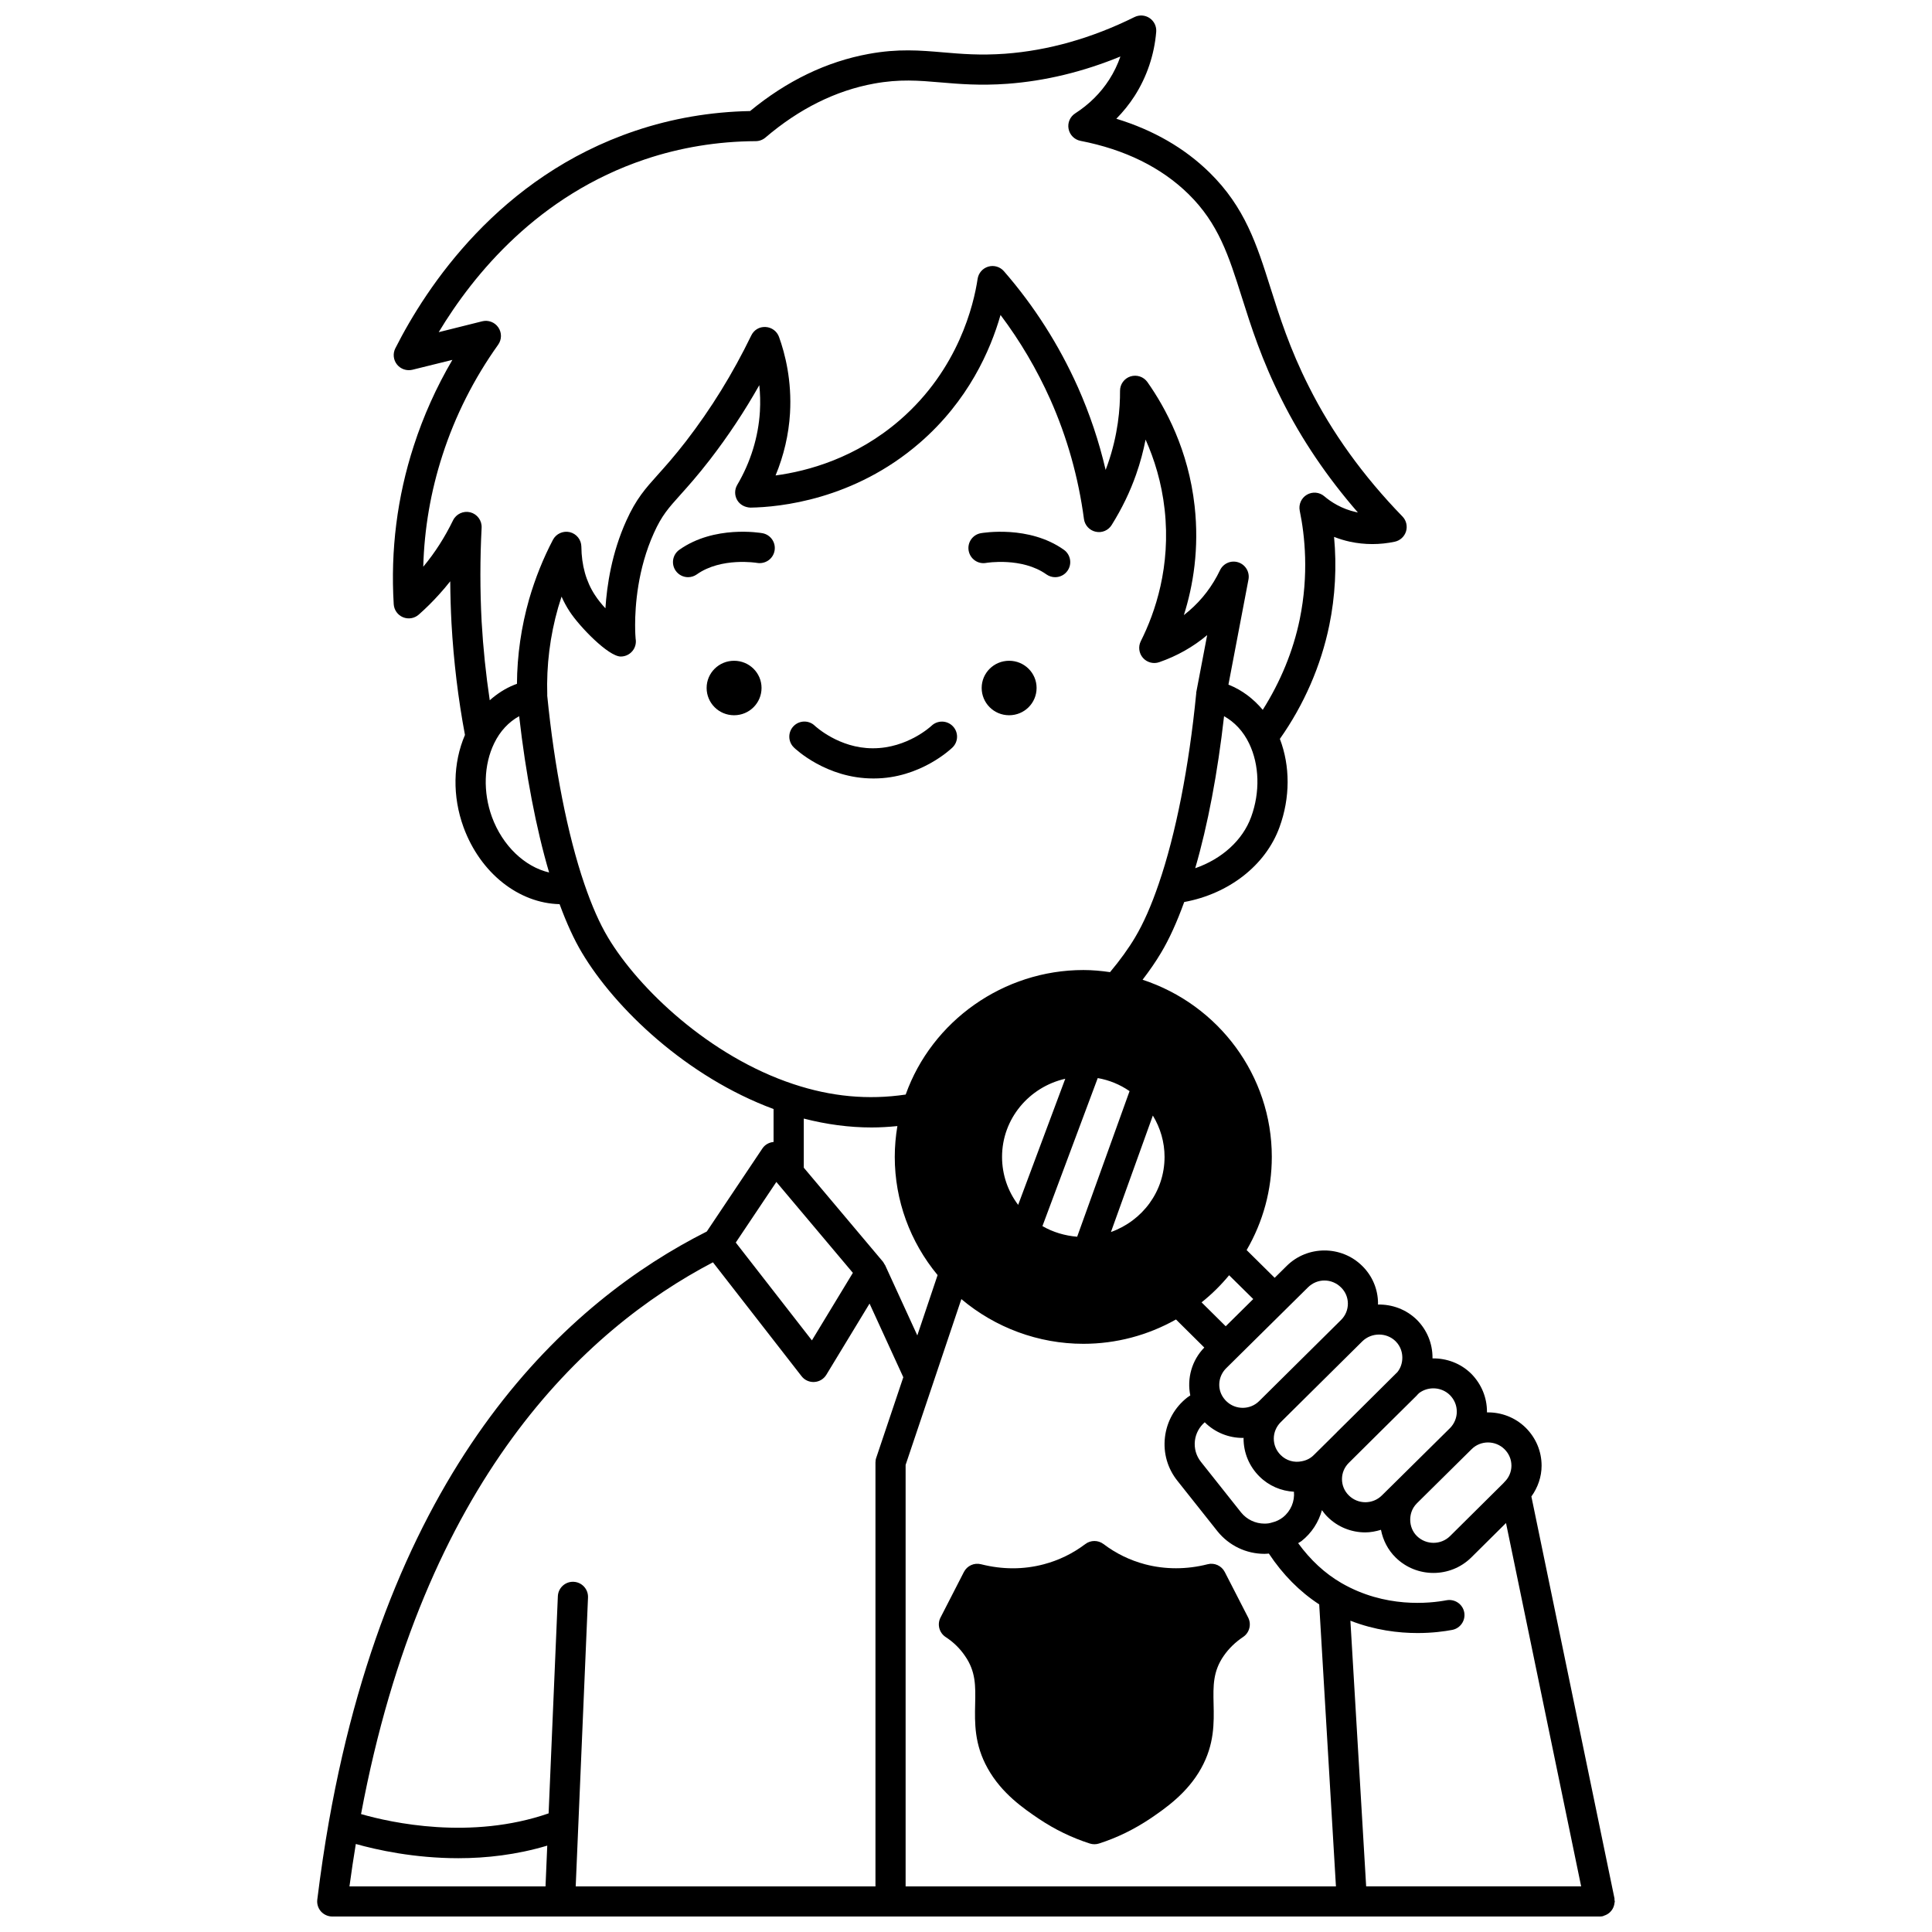 <?xml version="1.0" encoding="UTF-8"?>
<!-- Uploaded to: ICON Repo, www.iconrepo.com, Generator: ICON Repo Mixer Tools -->
<svg width="800px" height="800px" version="1.1" viewBox="144 144 512 512" xmlns="http://www.w3.org/2000/svg">
 <defs>
  <clipPath id="a">
   <path d="m228 148.09h344v503.81h-344z"/>
  </clipPath>
 </defs>
 <path d="m411.43 319.11c-4.039 0-7.277 3.238-7.277 7.199 0 4 3.238 7.238 7.277 7.238 4.039 0 7.277-3.238 7.277-7.238 0-3.961-3.238-7.199-7.277-7.199z"/>
 <path d="m338.54 319.11c-4.039 0-7.277 3.238-7.277 7.199 0 4 3.238 7.238 7.277 7.238 4.039 0 7.277-3.238 7.277-7.238 0-3.961-3.238-7.199-7.277-7.199z"/>
 <path d="m405.33 293.18c0.082-0.023 9.496-1.574 15.984 3.043 0.703 0.5 1.512 0.738 2.312 0.738 1.25 0 2.484-0.582 3.262-1.684 1.277-1.801 0.855-4.293-0.945-5.578-9.258-6.578-21.488-4.484-22.012-4.398-2.168 0.387-3.606 2.449-3.231 4.621 0.383 2.172 2.426 3.648 4.629 3.258z"/>
 <path d="m346.04 285.3c-0.52-0.09-12.75-2.18-22.012 4.398-1.801 1.281-2.223 3.773-0.945 5.578 0.781 1.094 2.012 1.684 3.262 1.684 0.801 0 1.605-0.238 2.312-0.738 6.492-4.613 15.906-3.062 15.984-3.043 2.188 0.355 4.242-1.07 4.625-3.238 0.391-2.176-1.055-4.254-3.227-4.641z"/>
 <g clip-path="url(#a)">
  <path d="m571.7 649.08c0.078-0.258 0.133-0.512 0.16-0.785 0.012-0.137 0.074-0.254 0.074-0.387 0-0.141-0.062-0.262-0.078-0.398-0.012-0.141 0.027-0.273 0-0.406l-22.023-106.52c1.711-2.371 2.707-5.223 2.707-8.156 0-3.773-1.48-7.332-4.184-10.039-2.848-2.816-6.594-4.164-10.312-4.09 0-0.062 0.02-0.125 0.02-0.184 0-3.75-1.457-7.297-4.144-10.039-2.836-2.809-6.57-4.144-10.305-4.086 0-0.062 0.016-0.125 0.016-0.188 0-3.797-1.469-7.359-4.16-10.051-2.836-2.777-6.578-4.106-10.305-4.031 0-0.109 0.031-0.211 0.027-0.32-0.02-3.762-1.512-7.285-4.188-9.914-5.523-5.465-14.504-5.461-20.016-0.004l-3.188 3.152-7.43-7.348c4.371-7.519 6.672-15.988 6.672-24.707 0-21.527-14.078-40.324-34.246-46.934 1.863-2.434 3.539-4.856 4.891-7.144 2.176-3.625 4.231-8.176 6.141-13.453 11.801-2.164 21.57-9.695 25.25-19.824 2.859-7.824 2.852-16.219 0.102-23.41 6.371-9.023 10.895-19.371 13.094-30.094 1.574-7.66 1.996-15.629 1.266-23.441 1.285 0.508 2.691 0.949 4.211 1.281 3.879 0.836 7.977 0.836 11.879 0 1.418-0.305 2.566-1.359 2.988-2.75 0.418-1.391 0.055-2.902-0.957-3.941-10.383-10.691-18.73-22.277-24.812-34.445-5.051-9.984-7.766-18.578-10.164-26.16-3.617-11.438-6.746-21.316-16.152-30.547-6.613-6.481-14.898-11.254-24.695-14.246 1.816-1.836 3.426-3.844 4.828-6.008 3.262-5.094 5.25-10.984 5.742-17.035 0.113-1.43-0.551-2.824-1.746-3.629-1.188-0.809-2.723-0.914-4.019-0.27-11.281 5.59-22.812 8.859-34.258 9.711-6.637 0.477-11.617 0.051-16.449-0.363-6.121-0.523-11.902-1.02-19.723 0.414-11.137 2.031-21.707 7.125-31.43 15.141-10.461 0.195-20.691 1.953-30.422 5.231-36.098 12.137-55.34 41.324-63.594 57.645-0.703 1.395-0.531 3.074 0.441 4.293 0.973 1.219 2.566 1.754 4.086 1.391l3.789-0.938c2.262-0.559 4.535-1.117 6.801-1.68-4.25 7.238-7.68 14.875-10.242 22.812-4.387 13.52-6.168 27.629-5.301 41.941 0.094 1.523 1.047 2.863 2.453 3.449 1.41 0.582 3.035 0.32 4.18-0.695 1.906-1.68 3.742-3.5 5.43-5.387 1.008-1.109 1.98-2.254 2.914-3.441 0.027 3.703 0.137 7.406 0.332 11.094 0.57 10.164 1.785 20.117 3.57 29.625-3.191 7.434-3.367 16.25-0.375 24.465 4.469 12.172 14.633 20.125 25.453 20.379 1.855 5.043 3.844 9.395 5.93 12.875 8.77 14.719 27.699 32.875 50.777 41.418v8.727c-1.199 0.109-2.293 0.723-2.961 1.723l-14.738 22.008c-36.543 18.41-83.176 60.461-100.15 156.41-1.145 6.469-2.148 13.223-3.07 20.637-0.141 1.137 0.211 2.277 0.973 3.141 0.77 0.852 1.859 1.344 3.008 1.344h335.87 0.004c0.27 0 0.531-0.027 0.805-0.078 0.133-0.027 0.23-0.113 0.359-0.152 0.266-0.082 0.504-0.184 0.742-0.316 0.219-0.125 0.418-0.25 0.613-0.41 0.199-0.168 0.371-0.348 0.539-0.551 0.16-0.195 0.297-0.395 0.414-0.621 0.121-0.227 0.211-0.453 0.289-0.695zm-193.14-169.81c-0.043-0.102-0.133-0.16-0.184-0.258-0.125-0.219-0.223-0.453-0.391-0.652l-20.973-24.91v-13.016c6.027 1.551 12.043 2.356 17.953 2.356 2.254 0 4.547-0.141 6.852-0.371-0.449 2.672-0.695 5.394-0.695 8.168 0 11.492 4.047 22.508 11.352 31.324l-5.375 15.988zm35.262-15.969c-2.738-3.613-4.269-8.027-4.269-12.719 0-10.098 7.18-18.531 16.754-20.699zm24.586 7.203 11.109-30.871c2 3.277 3.102 7.059 3.102 10.957-0.004 9.164-5.848 16.906-14.211 19.914zm-8.949 1.242c-3.262-0.27-6.406-1.199-9.203-2.816l14.656-39.23c3.039 0.531 5.906 1.711 8.434 3.461zm-38.055 38.449c0.012-0.035 0.023-0.07 0.035-0.109l7.332-21.812c8.969 7.566 20.422 11.848 32.332 11.848 8.641 0 17.066-2.231 24.543-6.449l7.504 7.438c-3.32 3.398-4.633 8.195-3.711 12.688-0.262 0.172-0.527 0.34-0.773 0.527-3.348 2.609-5.457 6.371-5.945 10.574-0.484 4.176 0.699 8.277 3.316 11.539l10.617 13.379c3.062 3.789 7.606 5.965 12.469 5.965 0.402 0 0.758-0.047 1.137-0.074 3.699 5.578 8.164 10.094 13.344 13.469l4.434 74.734h-114.04v-111.7zm86.336 25.062c2.504 2.504 5.781 3.883 9.168 4.066 0.227 2.555-0.824 5.125-2.926 6.785-0.832 0.648-1.773 1.109-3.039 1.418-0.535 0.172-1.113 0.25-1.82 0.25-2.43 0-4.711-1.086-6.227-2.969l-10.613-13.371c-1.281-1.594-1.855-3.59-1.621-5.625 0.227-1.922 1.168-3.644 2.613-4.898 0.012 0.012 0.02 0.027 0.031 0.039 2.769 2.746 6.406 4.113 10.027 4.113 0.082 0 0.164-0.02 0.242-0.023 0 0.059-0.02 0.121-0.02 0.184 0.012 3.785 1.492 7.348 4.184 10.031zm24.129 38.246c6.516 2.535 12.762 3.269 17.801 3.269 3.953 0 7.168-0.449 9.18-0.832 2.172-0.414 3.594-2.508 3.184-4.676s-2.516-3.574-4.676-3.184c-4.531 0.855-16.301 2.137-27.879-4.57-4.387-2.543-8.215-6.113-11.457-10.559 0.293-0.195 0.613-0.336 0.887-0.551 2.723-2.148 4.547-5.047 5.418-8.191 0.449 0.617 0.918 1.219 1.473 1.762 2.75 2.75 6.383 4.129 10.012 4.129 1.406 0 2.801-0.273 4.16-0.684 0.535 2.781 1.875 5.367 3.875 7.324 2.766 2.738 6.402 4.106 10.031 4.106 3.633 0 7.266-1.371 10.035-4.109l9.195-9.121 19.914 96.293h-56.977zm36.465-47.238c1.582 0 3.172 0.602 4.383 1.797 1.195 1.195 1.828 2.707 1.828 4.371 0 1.586-0.656 3.144-1.801 4.262-0.117 0.117-0.227 0.238-0.332 0.367l-14.117 14c-2.422 2.41-6.383 2.406-8.82-0.012-1.117-1.094-1.754-2.664-1.754-4.301 0-1.18 0.309-2.894 1.766-4.356l14.492-14.332c1.191-1.195 2.773-1.797 4.356-1.797zm-10.082-12.543c1.188 1.211 1.816 2.734 1.816 4.398 0 1.59-0.648 3.164-1.773 4.312l-14.434 14.273-3.644 3.594c-2.418 2.41-6.348 2.414-8.777-0.012-1.16-1.141-1.801-2.668-1.801-4.301 0-1.637 0.641-3.164 1.828-4.332l7.898-7.84 10.121-10.016c0.027-0.027 0.039-0.066 0.066-0.102l0.113-0.113c0.148-0.141 0.293-0.281 0.441-0.434 2.488-1.832 5.965-1.586 8.145 0.57zm-14.41-14.285c1.48 1.48 1.789 3.195 1.789 4.371 0 1.426-0.465 2.773-1.297 3.801-0.059 0.059-0.133 0.133-0.172 0.176-0.023 0.023-0.285 0.277-0.309 0.301l-10.707 10.637-4.84 4.789c-0.016 0.016-0.02 0.035-0.031 0.047l-2.434 2.418c-0.004 0.004-0.004 0.008-0.008 0.008 0 0-0.004 0-0.004 0.004l-3.656 3.613c-0.852 0.852-1.875 1.395-3.148 1.641-2.059 0.445-4.152-0.16-5.629-1.641-1.195-1.195-1.828-2.707-1.828-4.371 0-1.586 0.652-3.156 1.816-4.32l21.656-21.457c2.434-2.367 6.398-2.379 8.801-0.016zm-14.445-14.25c1.156 1.133 1.797 2.648 1.805 4.258 0.012 1.629-0.625 3.172-1.789 4.336l-21.715 21.512c-2.402 2.398-6.32 2.394-8.742 0-0.445-0.449-0.824-0.949-1.121-1.488-1.277-2.336-0.824-5.293 1.121-7.215l21.66-21.414c2.457-2.441 6.309-2.438 8.781 0.012zm-30.57 10.285-6.398-6.336c2.68-2.129 5.113-4.535 7.301-7.184l6.394 6.309zm6.742-134.98c-2.266 6.234-7.809 11.16-14.824 13.594 3.336-11.469 5.934-25.18 7.644-40.289 2.809 1.574 5.102 4.012 6.648 7.246 2.723 5.644 2.922 12.914 0.531 19.449zm-211.51-78.594c-2.223 4.555-4.809 8.59-7.891 12.293 0.273-10.062 1.977-19.961 5.086-29.551 3.356-10.406 8.32-20.262 14.762-29.289 0.973-1.367 0.992-3.195 0.043-4.582-0.941-1.379-2.66-2.031-4.277-1.621-3.832 0.969-7.676 1.922-11.52 2.879 9.293-15.438 26.449-36.316 54.645-45.793 9.375-3.156 19.254-4.777 29.367-4.828 0.945-0.004 1.859-0.344 2.578-0.957 8.941-7.633 18.629-12.449 28.797-14.301 6.766-1.23 11.789-0.812 17.598-0.312 4.906 0.418 10.449 0.895 17.723 0.367 10.02-0.742 20.062-3.168 29.949-7.231-0.746 2.16-1.746 4.231-2.981 6.148-2.273 3.539-5.305 6.539-9 8.926-1.375 0.883-2.07 2.516-1.754 4.113 0.309 1.598 1.559 2.856 3.164 3.168 11.766 2.289 21.391 7.031 28.59 14.082 7.984 7.832 10.695 16.406 14.125 27.25 2.492 7.871 5.309 16.793 10.645 27.34 5.207 10.41 11.965 20.41 20.141 29.812-0.133-0.023-0.262-0.051-0.395-0.078-3.961-0.867-6.805-2.769-8.496-4.215-1.301-1.117-3.16-1.273-4.629-0.406-1.473 0.871-2.227 2.578-1.883 4.25 1.352 6.543 2.441 16.836 0 28.738-1.734 8.465-5.141 16.633-9.805 24.012-2.441-2.894-5.41-5.191-8.938-6.617-0.051-0.02-0.102-0.039-0.156-0.059l5.309-27.852c0.375-1.977-0.77-3.918-2.68-4.551-1.914-0.633-3.988 0.262-4.859 2.074-2.008 4.199-4.762 7.82-8.207 10.777-0.449 0.391-0.906 0.766-1.375 1.129 2.481-7.828 4.102-17.641 2.852-28.895-1.641-14.848-7.711-26.062-12.508-32.859-1.008-1.426-2.82-2.023-4.492-1.5-1.664 0.535-2.781 2.086-2.769 3.84 0.035 4.547-0.508 11.617-3.289 19.512-0.168 0.48-0.344 0.953-0.523 1.422-1.762-7.562-4.231-14.91-7.371-21.961-5.019-11.211-11.609-21.539-19.59-30.703-1.023-1.172-2.637-1.652-4.133-1.211-1.5 0.438-2.602 1.707-2.836 3.25-1.008 6.758-5.031 23.926-20.578 37.395-11.66 10.109-24.457 13.562-32.965 14.699 2.188-5.273 3.496-10.867 3.828-16.48 0.508-8.641-1.301-15.762-2.91-20.219-0.543-1.516-1.938-2.555-3.547-2.641-1.695-0.105-3.106 0.801-3.812 2.246-4.938 10.164-10.605 19.34-17.312 28.051-3.106 4.012-5.496 6.668-7.414 8.809-3.359 3.742-5.781 6.441-8.387 12.227-3.859 8.52-5.148 17.156-5.535 23.219-1-1.082-1.98-2.277-2.789-3.531-2.332-3.555-3.539-7.863-3.586-12.809-0.02-1.832-1.281-3.414-3.066-3.848-1.766-0.414-3.625 0.414-4.473 2.035-2.582 4.926-4.699 10.207-6.301 15.711-2.09 7.328-3.18 14.867-3.231 22.449-0.258 0.09-0.516 0.188-0.766 0.289-2.367 0.949-4.512 2.363-6.445 4.066-1.016-6.797-1.746-13.781-2.152-20.875-0.434-8.262-0.434-16.621 0-24.848 0.098-1.898-1.152-3.602-2.996-4.082-1.812-0.457-3.746 0.418-4.578 2.125zm10.305 78.594c-2.383-6.562-2.16-13.855 0.605-19.527 1.551-3.211 3.832-5.621 6.613-7.172 1.75 15.395 4.496 29.754 7.938 41.422-6.402-1.488-12.328-7.019-15.156-14.723zm30.738 31.902c-2.188-3.644-4.285-8.406-6.246-14.152-4.449-13.043-7.941-30.777-9.84-49.961 0-0.031 0.016-0.059 0.016-0.094-0.246-7.836 0.723-15.645 2.883-23.191 0.285-0.969 0.582-1.93 0.902-2.887 0.617 1.387 1.336 2.711 2.148 3.949 2.594 3.984 10.273 11.93 13.547 11.93 1.371 0 2.648-0.703 3.383-1.863 0.543-0.859 0.73-1.883 0.551-2.859-0.035-0.359-0.133-1.66-0.133-3.633 0-5 0.645-14.801 4.965-24.352 2.09-4.66 3.852-6.613 7.047-10.172 2.004-2.234 4.5-5.016 7.789-9.262 4.859-6.301 9.191-12.836 13.109-19.773 0.223 2.152 0.305 4.492 0.16 6.977-0.402 6.75-2.481 13.469-6.004 19.438-0.738 1.246-0.746 2.789-0.016 4.043 0.723 1.25 2.074 1.93 3.519 1.992 7.668-0.121 27.398-2.035 44.859-17.168 12.855-11.133 18.738-24.516 21.41-33.887 5.195 6.906 9.613 14.402 13.184 22.375 4.453 10.004 7.457 20.664 8.922 31.688 0.223 1.672 1.473 3.027 3.117 3.383 1.672 0.371 3.352-0.359 4.238-1.797 2.731-4.383 4.844-8.75 6.457-13.344 1.145-3.242 1.953-6.367 2.523-9.277 2.301 5.141 4.254 11.352 5.047 18.508 1.688 15.129-2.504 27.332-6.312 34.906-0.73 1.453-0.508 3.207 0.566 4.43 1.074 1.223 2.777 1.68 4.32 1.141 4.719-1.637 8.992-4.055 12.699-7.172l-2.906 15.246c-0.02 0.098 0.02 0.188 0.012 0.281-0.004 0.027-0.02 0.047-0.023 0.07-1.902 19.379-5.422 37.242-9.922 50.32-1.957 5.742-4.055 10.5-6.254 14.176-1.727 2.922-4.019 6.082-6.648 9.223-2.305-0.336-4.652-0.559-7.062-0.559-21.148 0-40.129 13.465-47.094 33-10.023 1.477-19.746 0.551-29.738-2.762-22.25-7.363-41.082-25.328-49.176-38.91zm44.641 64.836 20.277 24.086-10.855 17.898-20.176-25.926zm-16.805 21.293 23.48 30.18c0.754 0.977 1.922 1.543 3.156 1.543 0.078 0 0.152-0.004 0.23-0.008 1.316-0.074 2.508-0.793 3.188-1.914l11.449-18.863 8.945 19.52-7.16 21.305c-0.152 0.406-0.219 0.84-0.219 1.277v112.35h-79.438l0.695-16.332c0-0.023 0.004-0.047 0.004-0.074l2.562-60.152c0.094-2.207-1.617-4.07-3.828-4.164-0.055-0.004-0.113-0.004-0.172-0.004-2.129 0-3.902 1.68-3.992 3.832l-2.449 57.543c-20.609 7.141-41.773 2.469-49.707 0.184 16.57-88.52 59.113-128.35 93.254-146.22zm-94.645 154.15c5.57 1.566 15.461 3.769 27.184 3.769 7.348 0 15.41-0.895 23.551-3.332l-0.461 10.805h-51.957c0.527-3.922 1.09-7.617 1.684-11.242z"/>
 </g>
 <path d="m375.4 350.3c0.078 0.004 0.145 0.004 0.211 0 12.23 0 20.469-7.879 20.812-8.215 1.578-1.535 1.613-4.051 0.082-5.633s-4.059-1.629-5.648-0.109c-0.062 0.059-6.344 5.957-15.477 5.957h-0.145c-8.875 0-15.133-5.812-15.289-5.957-1.582-1.535-4.106-1.488-5.641 0.09-1.539 1.582-1.504 4.113 0.078 5.652 0.34 0.34 8.582 8.215 21.016 8.215z"/>
 <path d="m394.62 577.84c2.047 1.336 3.75 2.996 5.098 4.973 2.898 4.16 2.812 7.953 2.707 12.758-0.113 5.012-0.238 10.691 3.312 17.047 3.731 6.723 9.664 10.742 13.672 13.453 4.156 2.777 8.66 4.961 13.398 6.481 0.398 0.129 0.809 0.191 1.223 0.191 0.41 0 0.824-0.062 1.223-0.191 4.731-1.516 9.238-3.699 13.672-6.668 3.875-2.648 9.727-6.652 13.395-13.266 3.535-6.359 3.406-12.035 3.293-17.043-0.105-4.809-0.191-8.609 2.691-12.766 1.348-1.938 3.074-3.617 5.129-4.992 1.691-1.129 2.266-3.348 1.34-5.152l-6.199-12.074c-0.852-1.66-2.75-2.523-4.551-2.047-5.523 1.41-11.25 1.414-16.578 0.008-4-1.055-7.699-2.859-11.004-5.359-1.426-1.082-3.398-1.082-4.828 0-3.305 2.5-7 4.301-11.004 5.359-5.379 1.422-10.973 1.418-16.629-0.012-1.824-0.461-3.695 0.402-4.543 2.062-1.742 3.41-3.512 6.848-5.281 10.293l-0.91 1.766c-0.938 1.82-0.344 4.059 1.375 5.18z"/>
</svg>